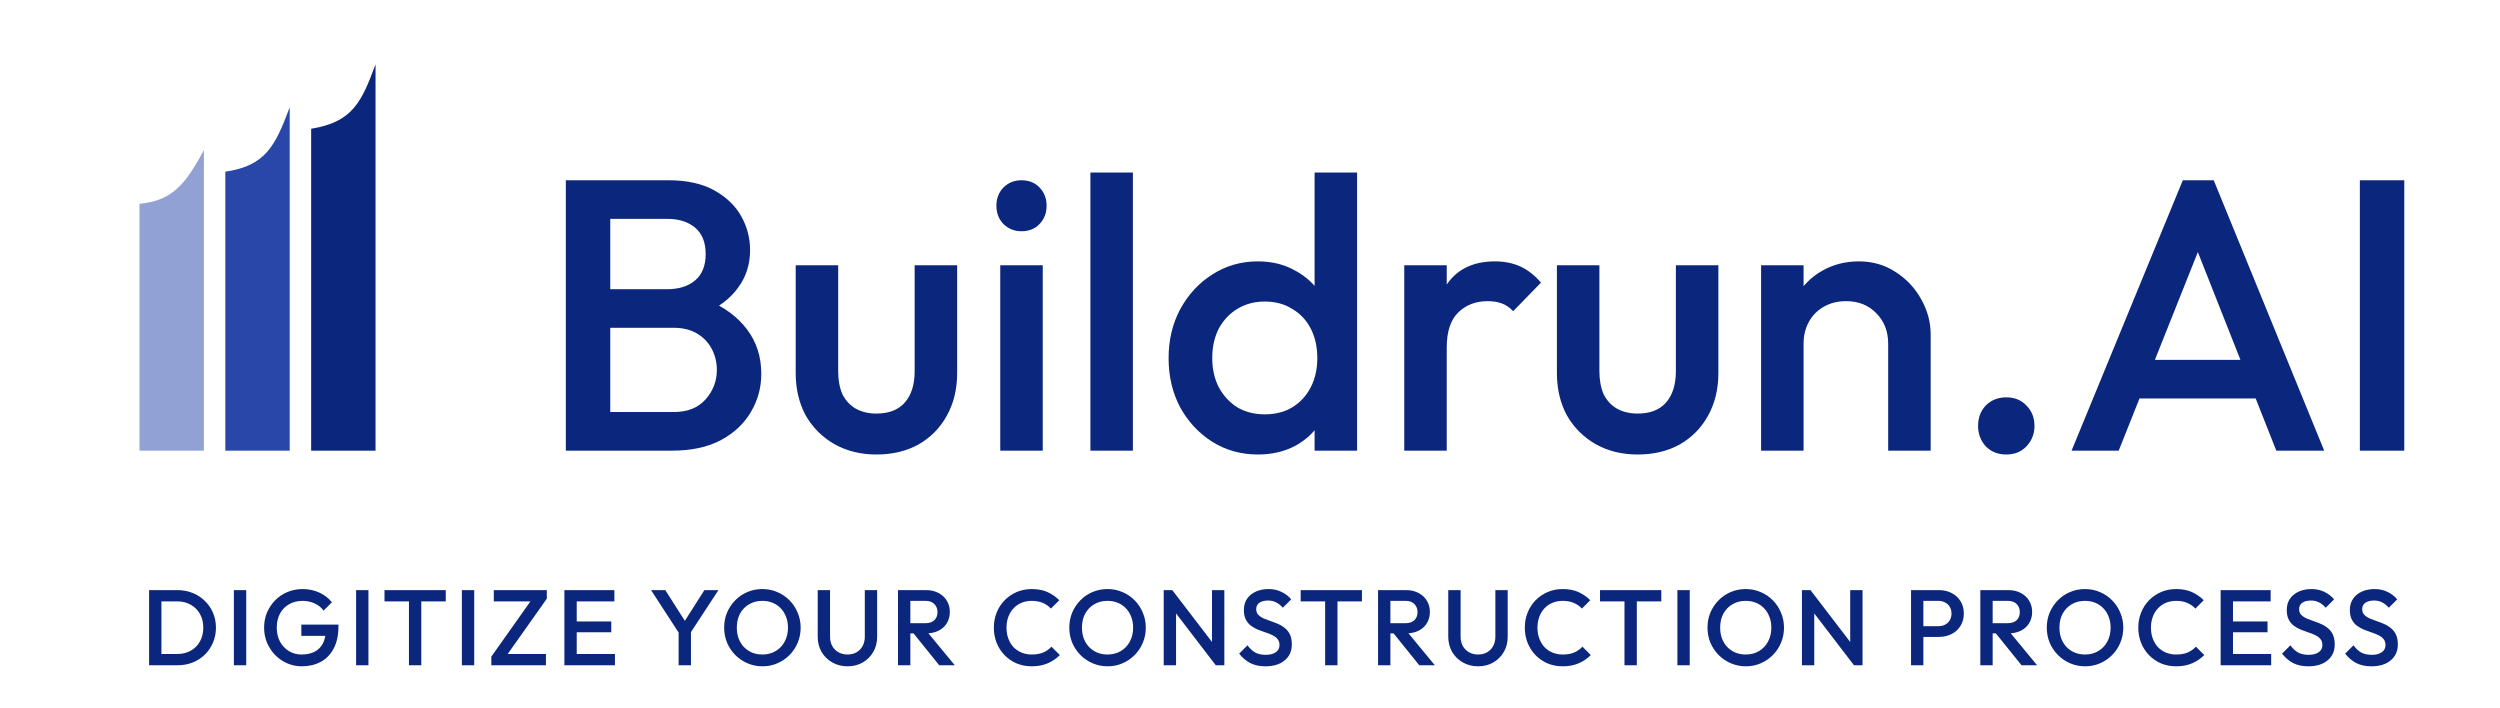<svg width="233" height="66" viewBox="0 0 233 66" fill="none" xmlns="http://www.w3.org/2000/svg">
<g clip-path="url(#clip0_10_752)">
<path d="M13 19C15.992 18.683 17.203 17.33 19 14V42H13V19Z" fill="#91A1D4"/>
<path d="M21 16C24.764 15.448 25.651 13.597 27 10V42H21V16Z" fill="#2947A9"/>
<path d="M29 12C32.868 11.371 33.695 9.51 35 6V42H29V12Z" fill="#0B267D"/>
<path d="M55.58 42V38.4H62.816C64.088 38.4 65.072 38.004 65.768 37.212C66.464 36.42 66.812 35.508 66.812 34.476C66.812 33.78 66.656 33.132 66.344 32.532C66.032 31.932 65.576 31.452 64.976 31.092C64.376 30.732 63.656 30.552 62.816 30.552H55.58V26.952H62.204C63.284 26.952 64.148 26.676 64.796 26.124C65.444 25.572 65.768 24.756 65.768 23.676C65.768 22.596 65.444 21.78 64.796 21.228C64.148 20.676 63.284 20.4 62.204 20.4H55.58V16.8H62.312C64.016 16.8 65.432 17.112 66.56 17.736C67.688 18.36 68.528 19.164 69.08 20.148C69.632 21.132 69.908 22.188 69.908 23.316C69.908 24.636 69.536 25.8 68.792 26.808C68.072 27.816 67.004 28.632 65.588 29.256L65.912 27.96C67.496 28.608 68.732 29.52 69.62 30.696C70.508 31.872 70.952 33.252 70.952 34.836C70.952 36.132 70.628 37.32 69.98 38.4C69.356 39.48 68.42 40.356 67.172 41.028C65.948 41.676 64.436 42 62.636 42H55.58ZM52.736 42V16.8H56.876V42H52.736ZM81.683 42.36C80.219 42.36 78.91 42.036 77.758 41.388C76.63 40.74 75.743 39.852 75.094 38.724C74.471 37.572 74.159 36.252 74.159 34.764V24.72H78.118V34.584C78.118 35.424 78.251 36.144 78.514 36.744C78.802 37.32 79.21 37.764 79.739 38.076C80.29 38.388 80.939 38.544 81.683 38.544C82.835 38.544 83.71 38.208 84.311 37.536C84.934 36.84 85.246 35.856 85.246 34.584V24.72H89.207V34.764C89.207 36.276 88.882 37.608 88.234 38.76C87.611 39.888 86.734 40.776 85.606 41.424C84.478 42.048 83.171 42.36 81.683 42.36ZM93.224 42V24.72H97.184V42H93.224ZM95.204 21.552C94.532 21.552 93.968 21.324 93.512 20.868C93.08 20.412 92.864 19.848 92.864 19.176C92.864 18.504 93.08 17.94 93.512 17.484C93.968 17.028 94.532 16.8 95.204 16.8C95.9 16.8 96.464 17.028 96.896 17.484C97.328 17.94 97.544 18.504 97.544 19.176C97.544 19.848 97.328 20.412 96.896 20.868C96.464 21.324 95.9 21.552 95.204 21.552ZM101.626 42V16.08H105.586V42H101.626ZM117.229 42.36C115.669 42.36 114.253 41.964 112.981 41.172C111.733 40.38 110.737 39.312 109.993 37.968C109.273 36.6 108.913 35.076 108.913 33.396C108.913 31.692 109.273 30.168 109.993 28.824C110.737 27.456 111.733 26.376 112.981 25.584C114.253 24.768 115.669 24.36 117.229 24.36C118.549 24.36 119.713 24.648 120.721 25.224C121.753 25.776 122.569 26.544 123.169 27.528C123.769 28.512 124.069 29.628 124.069 30.876V35.844C124.069 37.092 123.769 38.208 123.169 39.192C122.593 40.176 121.789 40.956 120.757 41.532C119.725 42.084 118.549 42.36 117.229 42.36ZM117.877 38.616C118.861 38.616 119.713 38.4 120.433 37.968C121.177 37.512 121.753 36.888 122.161 36.096C122.569 35.304 122.773 34.392 122.773 33.36C122.773 32.328 122.569 31.416 122.161 30.624C121.753 29.832 121.177 29.22 120.433 28.788C119.713 28.332 118.861 28.104 117.877 28.104C116.917 28.104 116.065 28.332 115.321 28.788C114.601 29.22 114.025 29.832 113.593 30.624C113.185 31.416 112.981 32.328 112.981 33.36C112.981 34.392 113.185 35.304 113.593 36.096C114.025 36.888 114.601 37.512 115.321 37.968C116.065 38.4 116.917 38.616 117.877 38.616ZM126.481 42H122.521V37.356L123.205 33.144L122.521 28.968V16.08H126.481V42ZM130.876 42V24.72H134.836V42H130.876ZM134.836 32.388L133.468 31.704C133.468 29.52 133.948 27.756 134.908 26.412C135.892 25.044 137.368 24.36 139.336 24.36C140.2 24.36 140.98 24.516 141.676 24.828C142.372 25.14 143.02 25.644 143.62 26.34L141.028 29.004C140.716 28.668 140.368 28.428 139.984 28.284C139.6 28.14 139.156 28.068 138.652 28.068C137.548 28.068 136.636 28.416 135.916 29.112C135.196 29.808 134.836 30.9 134.836 32.388ZM152.628 42.36C151.164 42.36 149.856 42.036 148.704 41.388C147.576 40.74 146.688 39.852 146.04 38.724C145.416 37.572 145.104 36.252 145.104 34.764V24.72H149.064V34.584C149.064 35.424 149.196 36.144 149.46 36.744C149.748 37.32 150.156 37.764 150.684 38.076C151.236 38.388 151.884 38.544 152.628 38.544C153.78 38.544 154.656 38.208 155.256 37.536C155.88 36.84 156.192 35.856 156.192 34.584V24.72H160.152V34.764C160.152 36.276 159.828 37.608 159.18 38.76C158.556 39.888 157.68 40.776 156.552 41.424C155.424 42.048 154.116 42.36 152.628 42.36ZM175.978 42V32.028C175.978 30.876 175.606 29.928 174.862 29.184C174.142 28.44 173.206 28.068 172.054 28.068C171.286 28.068 170.602 28.236 170.002 28.572C169.402 28.908 168.934 29.376 168.598 29.976C168.262 30.576 168.094 31.26 168.094 32.028L166.546 31.164C166.546 29.844 166.834 28.68 167.41 27.672C167.986 26.64 168.778 25.836 169.786 25.26C170.818 24.66 171.97 24.36 173.242 24.36C174.538 24.36 175.69 24.696 176.698 25.368C177.706 26.016 178.498 26.868 179.074 27.924C179.65 28.956 179.938 30.036 179.938 31.164V42H175.978ZM164.134 42V24.72H168.094V42H164.134ZM186.986 42.36C186.218 42.36 185.582 42.108 185.078 41.604C184.598 41.076 184.358 40.44 184.358 39.696C184.358 38.928 184.598 38.292 185.078 37.788C185.582 37.284 186.218 37.032 186.986 37.032C187.754 37.032 188.378 37.284 188.858 37.788C189.362 38.292 189.614 38.928 189.614 39.696C189.614 40.44 189.362 41.076 188.858 41.604C188.378 42.108 187.754 42.36 186.986 42.36ZM193.071 42L203.439 16.8H206.319L216.615 42H212.151L204.087 21.588H205.599L197.463 42H193.071ZM198.183 37.14V33.54H211.539V37.14H198.183ZM219.939 42V16.8H224.079V42H219.939Z" fill="#0B267D"/>
</g>
<path d="M14.686 62V60.95H16.526C17.006 60.95 17.426 60.847 17.786 60.64C18.152 60.433 18.436 60.147 18.636 59.78C18.842 59.407 18.946 58.977 18.946 58.49C18.946 58.01 18.842 57.587 18.636 57.22C18.429 56.853 18.142 56.567 17.776 56.36C17.416 56.153 16.999 56.05 16.526 56.05H14.686V55H16.556C17.062 55 17.532 55.09 17.966 55.27C18.399 55.443 18.776 55.69 19.096 56.01C19.422 56.323 19.676 56.693 19.856 57.12C20.036 57.54 20.126 58 20.126 58.5C20.126 58.993 20.036 59.453 19.856 59.88C19.676 60.307 19.426 60.68 19.106 61C18.786 61.313 18.409 61.56 17.976 61.74C17.542 61.913 17.076 62 16.576 62H14.686ZM13.896 62V55H15.046V62H13.896ZM21.798 62V55H22.948V62H21.798ZM28.124 62.1C27.644 62.1 27.191 62.007 26.764 61.82C26.337 61.633 25.964 61.377 25.644 61.05C25.324 60.717 25.071 60.333 24.884 59.9C24.704 59.46 24.614 58.99 24.614 58.49C24.614 57.99 24.704 57.523 24.884 57.09C25.071 56.657 25.324 56.277 25.644 55.95C25.971 55.617 26.351 55.36 26.784 55.18C27.224 54.993 27.697 54.9 28.204 54.9C28.757 54.9 29.271 55.007 29.744 55.22C30.217 55.433 30.614 55.737 30.934 56.13L30.154 56.91C29.947 56.617 29.671 56.393 29.324 56.24C28.977 56.08 28.604 56 28.204 56C27.724 56 27.301 56.107 26.934 56.32C26.574 56.527 26.294 56.817 26.094 57.19C25.894 57.563 25.794 57.997 25.794 58.49C25.794 58.983 25.894 59.42 26.094 59.8C26.301 60.173 26.577 60.467 26.924 60.68C27.271 60.893 27.664 61 28.104 61C28.571 61 28.971 60.917 29.304 60.75C29.644 60.577 29.904 60.323 30.084 59.99C30.264 59.65 30.354 59.233 30.354 58.74L31.074 59.26H28.084V58.21H31.544V58.37C31.544 59.203 31.394 59.897 31.094 60.45C30.801 61.003 30.397 61.417 29.884 61.69C29.371 61.963 28.784 62.1 28.124 62.1ZM33.189 62V55H34.339V62H33.189ZM38.115 62V55.2H39.265V62H38.115ZM35.835 56.05V55H41.545V56.05H35.835ZM43.046 62V55H44.196V62H43.046ZM45.792 61.2L49.612 55.8H50.962L47.142 61.2H45.792ZM45.792 62V61.2L46.782 60.95H50.882V62H45.792ZM46.022 56.05V55H50.962V55.8L49.962 56.05H46.022ZM52.601 62V55H53.751V62H52.601ZM53.391 62V60.95H57.311V62H53.391ZM53.391 58.93V57.92H56.971V58.93H53.391ZM53.391 56.05V55H57.261V56.05H53.391ZM63.408 59.2L60.678 55H62.008L64.138 58.35H63.518L65.648 55H66.958L64.208 59.2H63.408ZM63.248 62V58.48H64.398V62H63.248ZM71.071 62.1C70.571 62.1 70.104 62.007 69.671 61.82C69.237 61.633 68.858 61.377 68.531 61.05C68.204 60.717 67.948 60.333 67.761 59.9C67.581 59.46 67.491 58.99 67.491 58.49C67.491 57.99 67.581 57.523 67.761 57.09C67.948 56.657 68.201 56.277 68.521 55.95C68.847 55.617 69.224 55.36 69.651 55.18C70.084 54.993 70.551 54.9 71.051 54.9C71.551 54.9 72.014 54.993 72.441 55.18C72.874 55.36 73.254 55.617 73.581 55.95C73.907 56.277 74.161 56.66 74.341 57.1C74.528 57.533 74.621 58 74.621 58.5C74.621 59 74.528 59.47 74.341 59.91C74.161 60.343 73.907 60.723 73.581 61.05C73.261 61.377 72.884 61.633 72.451 61.82C72.024 62.007 71.564 62.1 71.071 62.1ZM71.051 61C71.524 61 71.938 60.893 72.291 60.68C72.651 60.467 72.931 60.173 73.131 59.8C73.338 59.42 73.441 58.983 73.441 58.49C73.441 58.123 73.381 57.79 73.261 57.49C73.147 57.183 72.984 56.92 72.771 56.7C72.558 56.473 72.304 56.3 72.011 56.18C71.724 56.06 71.404 56 71.051 56C70.584 56 70.171 56.107 69.811 56.32C69.457 56.527 69.177 56.817 68.971 57.19C68.771 57.563 68.671 57.997 68.671 58.49C68.671 58.857 68.728 59.197 68.841 59.51C68.961 59.817 69.124 60.08 69.331 60.3C69.544 60.52 69.797 60.693 70.091 60.82C70.384 60.94 70.704 61 71.051 61ZM78.99 62.1C78.464 62.1 77.99 61.98 77.57 61.74C77.15 61.5 76.817 61.173 76.57 60.76C76.33 60.34 76.21 59.867 76.21 59.34V55H77.36V59.33C77.36 59.67 77.43 59.967 77.57 60.22C77.717 60.467 77.914 60.66 78.16 60.8C78.407 60.933 78.684 61 78.99 61C79.304 61 79.58 60.933 79.82 60.8C80.06 60.66 80.25 60.467 80.39 60.22C80.53 59.967 80.6 59.673 80.6 59.34V55H81.75V59.35C81.75 59.877 81.63 60.347 81.39 60.76C81.15 61.173 80.824 61.5 80.41 61.74C79.997 61.98 79.524 62.1 78.99 62.1ZM84.485 59.03V58.08H86.255C86.608 58.08 86.881 57.99 87.075 57.81C87.275 57.623 87.375 57.367 87.375 57.04C87.375 56.747 87.278 56.5 87.085 56.3C86.891 56.1 86.618 56 86.265 56H84.485V55H86.315C86.755 55 87.141 55.09 87.475 55.27C87.808 55.443 88.065 55.683 88.245 55.99C88.431 56.29 88.525 56.633 88.525 57.02C88.525 57.427 88.431 57.78 88.245 58.08C88.065 58.38 87.808 58.613 87.475 58.78C87.141 58.947 86.755 59.03 86.315 59.03H84.485ZM83.695 62V55H84.845V62H83.695ZM87.535 62L85.085 58.96L86.155 58.57L88.985 62H87.535ZM96.156 62.1C95.649 62.1 95.179 62.01 94.746 61.83C94.319 61.643 93.946 61.387 93.626 61.06C93.306 60.727 93.059 60.343 92.886 59.91C92.713 59.47 92.626 59 92.626 58.5C92.626 58 92.713 57.533 92.886 57.1C93.059 56.66 93.306 56.277 93.626 55.95C93.946 55.623 94.319 55.367 94.746 55.18C95.179 54.993 95.649 54.9 96.156 54.9C96.722 54.9 97.213 54.993 97.626 55.18C98.039 55.367 98.406 55.62 98.726 55.94L97.946 56.72C97.739 56.493 97.486 56.317 97.186 56.19C96.892 56.063 96.549 56 96.156 56C95.809 56 95.493 56.06 95.206 56.18C94.919 56.3 94.669 56.473 94.456 56.7C94.249 56.92 94.089 57.183 93.976 57.49C93.862 57.797 93.806 58.133 93.806 58.5C93.806 58.867 93.862 59.203 93.976 59.51C94.089 59.817 94.249 60.083 94.456 60.31C94.669 60.53 94.919 60.7 95.206 60.82C95.493 60.94 95.809 61 96.156 61C96.582 61 96.942 60.937 97.236 60.81C97.536 60.677 97.789 60.497 97.996 60.27L98.776 61.05C98.456 61.377 98.079 61.633 97.646 61.82C97.213 62.007 96.716 62.1 96.156 62.1ZM103.239 62.1C102.739 62.1 102.272 62.007 101.839 61.82C101.405 61.633 101.025 61.377 100.699 61.05C100.372 60.717 100.115 60.333 99.929 59.9C99.749 59.46 99.659 58.99 99.659 58.49C99.659 57.99 99.749 57.523 99.929 57.09C100.115 56.657 100.369 56.277 100.689 55.95C101.015 55.617 101.392 55.36 101.819 55.18C102.252 54.993 102.719 54.9 103.219 54.9C103.719 54.9 104.182 54.993 104.609 55.18C105.042 55.36 105.422 55.617 105.749 55.95C106.075 56.277 106.329 56.66 106.509 57.1C106.695 57.533 106.789 58 106.789 58.5C106.789 59 106.695 59.47 106.509 59.91C106.329 60.343 106.075 60.723 105.749 61.05C105.429 61.377 105.052 61.633 104.619 61.82C104.192 62.007 103.732 62.1 103.239 62.1ZM103.219 61C103.692 61 104.105 60.893 104.459 60.68C104.819 60.467 105.099 60.173 105.299 59.8C105.505 59.42 105.609 58.983 105.609 58.49C105.609 58.123 105.549 57.79 105.429 57.49C105.315 57.183 105.152 56.92 104.939 56.7C104.725 56.473 104.472 56.3 104.179 56.18C103.892 56.06 103.572 56 103.219 56C102.752 56 102.339 56.107 101.979 56.32C101.625 56.527 101.345 56.817 101.139 57.19C100.939 57.563 100.839 57.997 100.839 58.49C100.839 58.857 100.895 59.197 101.009 59.51C101.129 59.817 101.292 60.08 101.499 60.3C101.712 60.52 101.965 60.693 102.259 60.82C102.552 60.94 102.872 61 103.219 61ZM108.458 62V55H109.258L109.608 56.32V62H108.458ZM113.308 62L109.118 56.53L109.258 55L113.448 60.47L113.308 62ZM113.308 62L112.958 60.77V55H114.108V62H113.308ZM117.939 62.1C117.386 62.1 116.916 62 116.529 61.8C116.143 61.6 115.796 61.307 115.489 60.92L116.269 60.14C116.463 60.42 116.693 60.64 116.959 60.8C117.226 60.953 117.566 61.03 117.979 61.03C118.366 61.03 118.673 60.95 118.899 60.79C119.133 60.63 119.249 60.41 119.249 60.13C119.249 59.897 119.189 59.707 119.069 59.56C118.949 59.413 118.789 59.293 118.589 59.2C118.396 59.1 118.179 59.013 117.939 58.94C117.706 58.86 117.469 58.773 117.229 58.68C116.996 58.58 116.779 58.457 116.579 58.31C116.386 58.163 116.229 57.973 116.109 57.74C115.989 57.507 115.929 57.21 115.929 56.85C115.929 56.437 116.029 56.087 116.229 55.8C116.436 55.507 116.713 55.283 117.059 55.13C117.406 54.977 117.793 54.9 118.219 54.9C118.679 54.9 119.089 54.99 119.449 55.17C119.816 55.35 120.113 55.58 120.339 55.86L119.559 56.64C119.359 56.413 119.149 56.247 118.929 56.14C118.716 56.027 118.469 55.97 118.189 55.97C117.843 55.97 117.569 56.04 117.369 56.18C117.176 56.32 117.079 56.517 117.079 56.77C117.079 56.983 117.139 57.157 117.259 57.29C117.379 57.417 117.536 57.527 117.729 57.62C117.929 57.707 118.146 57.79 118.379 57.87C118.619 57.95 118.856 58.04 119.089 58.14C119.329 58.24 119.546 58.37 119.739 58.53C119.939 58.683 120.099 58.883 120.219 59.13C120.339 59.377 120.399 59.687 120.399 60.06C120.399 60.687 120.176 61.183 119.729 61.55C119.289 61.917 118.693 62.1 117.939 62.1ZM123.503 62V55.2H124.653V62H123.503ZM121.223 56.05V55H126.933V56.05H121.223ZM129.225 59.03V58.08H130.995C131.348 58.08 131.621 57.99 131.815 57.81C132.015 57.623 132.115 57.367 132.115 57.04C132.115 56.747 132.018 56.5 131.825 56.3C131.631 56.1 131.358 56 131.005 56H129.225V55H131.055C131.495 55 131.881 55.09 132.215 55.27C132.548 55.443 132.805 55.683 132.985 55.99C133.171 56.29 133.265 56.633 133.265 57.02C133.265 57.427 133.171 57.78 132.985 58.08C132.805 58.38 132.548 58.613 132.215 58.78C131.881 58.947 131.495 59.03 131.055 59.03H129.225ZM128.435 62V55H129.585V62H128.435ZM132.275 62L129.825 58.96L130.895 58.57L133.725 62H132.275ZM137.758 62.1C137.231 62.1 136.758 61.98 136.338 61.74C135.918 61.5 135.585 61.173 135.338 60.76C135.098 60.34 134.978 59.867 134.978 59.34V55H136.128V59.33C136.128 59.67 136.198 59.967 136.338 60.22C136.485 60.467 136.681 60.66 136.928 60.8C137.175 60.933 137.451 61 137.758 61C138.071 61 138.348 60.933 138.588 60.8C138.828 60.66 139.018 60.467 139.158 60.22C139.298 59.967 139.368 59.673 139.368 59.34V55H140.518V59.35C140.518 59.877 140.398 60.347 140.158 60.76C139.918 61.173 139.591 61.5 139.178 61.74C138.765 61.98 138.291 62.1 137.758 62.1ZM145.642 62.1C145.135 62.1 144.665 62.01 144.232 61.83C143.805 61.643 143.432 61.387 143.112 61.06C142.792 60.727 142.545 60.343 142.372 59.91C142.199 59.47 142.112 59 142.112 58.5C142.112 58 142.199 57.533 142.372 57.1C142.545 56.66 142.792 56.277 143.112 55.95C143.432 55.623 143.805 55.367 144.232 55.18C144.665 54.993 145.135 54.9 145.642 54.9C146.209 54.9 146.699 54.993 147.112 55.18C147.525 55.367 147.892 55.62 148.212 55.94L147.432 56.72C147.225 56.493 146.972 56.317 146.672 56.19C146.379 56.063 146.035 56 145.642 56C145.295 56 144.979 56.06 144.692 56.18C144.405 56.3 144.155 56.473 143.942 56.7C143.735 56.92 143.575 57.183 143.462 57.49C143.349 57.797 143.292 58.133 143.292 58.5C143.292 58.867 143.349 59.203 143.462 59.51C143.575 59.817 143.735 60.083 143.942 60.31C144.155 60.53 144.405 60.7 144.692 60.82C144.979 60.94 145.295 61 145.642 61C146.069 61 146.429 60.937 146.722 60.81C147.022 60.677 147.275 60.497 147.482 60.27L148.262 61.05C147.942 61.377 147.565 61.633 147.132 61.82C146.699 62.007 146.202 62.1 145.642 62.1ZM151.402 62V55.2H152.552V62H151.402ZM149.122 56.05V55H154.832V56.05H149.122ZM156.333 62V55H157.483V62H156.333ZM162.719 62.1C162.219 62.1 161.753 62.007 161.319 61.82C160.886 61.633 160.506 61.377 160.179 61.05C159.853 60.717 159.596 60.333 159.409 59.9C159.229 59.46 159.139 58.99 159.139 58.49C159.139 57.99 159.229 57.523 159.409 57.09C159.596 56.657 159.849 56.277 160.169 55.95C160.496 55.617 160.873 55.36 161.299 55.18C161.733 54.993 162.199 54.9 162.699 54.9C163.199 54.9 163.663 54.993 164.089 55.18C164.523 55.36 164.903 55.617 165.229 55.95C165.556 56.277 165.809 56.66 165.989 57.1C166.176 57.533 166.269 58 166.269 58.5C166.269 59 166.176 59.47 165.989 59.91C165.809 60.343 165.556 60.723 165.229 61.05C164.909 61.377 164.533 61.633 164.099 61.82C163.673 62.007 163.213 62.1 162.719 62.1ZM162.699 61C163.173 61 163.586 60.893 163.939 60.68C164.299 60.467 164.579 60.173 164.779 59.8C164.986 59.42 165.089 58.983 165.089 58.49C165.089 58.123 165.029 57.79 164.909 57.49C164.796 57.183 164.633 56.92 164.419 56.7C164.206 56.473 163.953 56.3 163.659 56.18C163.373 56.06 163.053 56 162.699 56C162.233 56 161.819 56.107 161.459 56.32C161.106 56.527 160.826 56.817 160.619 57.19C160.419 57.563 160.319 57.997 160.319 58.49C160.319 58.857 160.376 59.197 160.489 59.51C160.609 59.817 160.773 60.08 160.979 60.3C161.193 60.52 161.446 60.693 161.739 60.82C162.033 60.94 162.353 61 162.699 61ZM167.939 62V55H168.739L169.089 56.32V62H167.939ZM172.789 62L168.599 56.53L168.739 55L172.929 60.47L172.789 62ZM172.789 62L172.439 60.77V55H173.589V62H172.789ZM178.899 59.36V58.36H180.649C180.889 58.36 181.099 58.313 181.279 58.22C181.465 58.12 181.612 57.983 181.719 57.81C181.825 57.63 181.879 57.42 181.879 57.18C181.879 56.94 181.825 56.733 181.719 56.56C181.612 56.38 181.465 56.243 181.279 56.15C181.099 56.05 180.889 56 180.649 56H178.899V55H180.709C181.149 55 181.542 55.09 181.889 55.27C182.242 55.45 182.519 55.703 182.719 56.03C182.925 56.357 183.029 56.74 183.029 57.18C183.029 57.62 182.925 58.003 182.719 58.33C182.519 58.657 182.242 58.91 181.889 59.09C181.542 59.27 181.149 59.36 180.709 59.36H178.899ZM178.109 62V55H179.259V62H178.109ZM185.356 59.03V58.08H187.126C187.479 58.08 187.752 57.99 187.946 57.81C188.146 57.623 188.246 57.367 188.246 57.04C188.246 56.747 188.149 56.5 187.956 56.3C187.762 56.1 187.489 56 187.136 56H185.356V55H187.186C187.626 55 188.012 55.09 188.346 55.27C188.679 55.443 188.936 55.683 189.116 55.99C189.302 56.29 189.396 56.633 189.396 57.02C189.396 57.427 189.302 57.78 189.116 58.08C188.936 58.38 188.679 58.613 188.346 58.78C188.012 58.947 187.626 59.03 187.186 59.03H185.356ZM184.566 62V55H185.716V62H184.566ZM188.406 62L185.956 58.96L187.026 58.57L189.856 62H188.406ZM194.34 62.1C193.84 62.1 193.374 62.007 192.94 61.82C192.507 61.633 192.127 61.377 191.8 61.05C191.474 60.717 191.217 60.333 191.03 59.9C190.85 59.46 190.76 58.99 190.76 58.49C190.76 57.99 190.85 57.523 191.03 57.09C191.217 56.657 191.47 56.277 191.79 55.95C192.117 55.617 192.494 55.36 192.92 55.18C193.354 54.993 193.82 54.9 194.32 54.9C194.82 54.9 195.284 54.993 195.71 55.18C196.144 55.36 196.524 55.617 196.85 55.95C197.177 56.277 197.43 56.66 197.61 57.1C197.797 57.533 197.89 58 197.89 58.5C197.89 59 197.797 59.47 197.61 59.91C197.43 60.343 197.177 60.723 196.85 61.05C196.53 61.377 196.154 61.633 195.72 61.82C195.294 62.007 194.834 62.1 194.34 62.1ZM194.32 61C194.794 61 195.207 60.893 195.56 60.68C195.92 60.467 196.2 60.173 196.4 59.8C196.607 59.42 196.71 58.983 196.71 58.49C196.71 58.123 196.65 57.79 196.53 57.49C196.417 57.183 196.254 56.92 196.04 56.7C195.827 56.473 195.574 56.3 195.28 56.18C194.994 56.06 194.674 56 194.32 56C193.854 56 193.44 56.107 193.08 56.32C192.727 56.527 192.447 56.817 192.24 57.19C192.04 57.563 191.94 57.997 191.94 58.49C191.94 58.857 191.997 59.197 192.11 59.51C192.23 59.817 192.394 60.08 192.6 60.3C192.814 60.52 193.067 60.693 193.36 60.82C193.654 60.94 193.974 61 194.32 61ZM202.818 62.1C202.311 62.1 201.841 62.01 201.408 61.83C200.981 61.643 200.608 61.387 200.288 61.06C199.968 60.727 199.721 60.343 199.548 59.91C199.375 59.47 199.288 59 199.288 58.5C199.288 58 199.375 57.533 199.548 57.1C199.721 56.66 199.968 56.277 200.288 55.95C200.608 55.623 200.981 55.367 201.408 55.18C201.841 54.993 202.311 54.9 202.818 54.9C203.385 54.9 203.875 54.993 204.288 55.18C204.701 55.367 205.068 55.62 205.388 55.94L204.608 56.72C204.401 56.493 204.148 56.317 203.848 56.19C203.555 56.063 203.211 56 202.818 56C202.471 56 202.155 56.06 201.868 56.18C201.581 56.3 201.331 56.473 201.118 56.7C200.911 56.92 200.751 57.183 200.638 57.49C200.525 57.797 200.468 58.133 200.468 58.5C200.468 58.867 200.525 59.203 200.638 59.51C200.751 59.817 200.911 60.083 201.118 60.31C201.331 60.53 201.581 60.7 201.868 60.82C202.155 60.94 202.471 61 202.818 61C203.245 61 203.605 60.937 203.898 60.81C204.198 60.677 204.451 60.497 204.658 60.27L205.438 61.05C205.118 61.377 204.741 61.633 204.308 61.82C203.875 62.007 203.378 62.1 202.818 62.1ZM206.964 62V55H208.114V62H206.964ZM207.754 62V60.95H211.674V62H207.754ZM207.754 58.93V57.92H211.334V58.93H207.754ZM207.754 56.05V55H211.624V56.05H207.754ZM215.137 62.1C214.583 62.1 214.113 62 213.727 61.8C213.34 61.6 212.993 61.307 212.687 60.92L213.467 60.14C213.66 60.42 213.89 60.64 214.157 60.8C214.423 60.953 214.763 61.03 215.177 61.03C215.563 61.03 215.87 60.95 216.097 60.79C216.33 60.63 216.447 60.41 216.447 60.13C216.447 59.897 216.387 59.707 216.267 59.56C216.147 59.413 215.987 59.293 215.787 59.2C215.593 59.1 215.377 59.013 215.137 58.94C214.903 58.86 214.667 58.773 214.427 58.68C214.193 58.58 213.977 58.457 213.777 58.31C213.583 58.163 213.427 57.973 213.307 57.74C213.187 57.507 213.127 57.21 213.127 56.85C213.127 56.437 213.227 56.087 213.427 55.8C213.633 55.507 213.91 55.283 214.257 55.13C214.603 54.977 214.99 54.9 215.417 54.9C215.877 54.9 216.287 54.99 216.647 55.17C217.013 55.35 217.31 55.58 217.537 55.86L216.757 56.64C216.557 56.413 216.347 56.247 216.127 56.14C215.913 56.027 215.667 55.97 215.387 55.97C215.04 55.97 214.767 56.04 214.567 56.18C214.373 56.32 214.277 56.517 214.277 56.77C214.277 56.983 214.337 57.157 214.457 57.29C214.577 57.417 214.733 57.527 214.927 57.62C215.127 57.707 215.343 57.79 215.577 57.87C215.817 57.95 216.053 58.04 216.287 58.14C216.527 58.24 216.743 58.37 216.937 58.53C217.137 58.683 217.297 58.883 217.417 59.13C217.537 59.377 217.597 59.687 217.597 60.06C217.597 60.687 217.373 61.183 216.927 61.55C216.487 61.917 215.89 62.1 215.137 62.1ZM221.018 62.1C220.464 62.1 219.994 62 219.608 61.8C219.221 61.6 218.874 61.307 218.568 60.92L219.348 60.14C219.541 60.42 219.771 60.64 220.038 60.8C220.304 60.953 220.644 61.03 221.058 61.03C221.444 61.03 221.751 60.95 221.978 60.79C222.211 60.63 222.328 60.41 222.328 60.13C222.328 59.897 222.268 59.707 222.148 59.56C222.028 59.413 221.868 59.293 221.668 59.2C221.474 59.1 221.258 59.013 221.018 58.94C220.784 58.86 220.548 58.773 220.308 58.68C220.074 58.58 219.858 58.457 219.658 58.31C219.464 58.163 219.308 57.973 219.188 57.74C219.068 57.507 219.008 57.21 219.008 56.85C219.008 56.437 219.108 56.087 219.308 55.8C219.514 55.507 219.791 55.283 220.138 55.13C220.484 54.977 220.871 54.9 221.298 54.9C221.758 54.9 222.168 54.99 222.528 55.17C222.894 55.35 223.191 55.58 223.418 55.86L222.638 56.64C222.438 56.413 222.228 56.247 222.008 56.14C221.794 56.027 221.548 55.97 221.268 55.97C220.921 55.97 220.648 56.04 220.448 56.18C220.254 56.32 220.158 56.517 220.158 56.77C220.158 56.983 220.218 57.157 220.338 57.29C220.458 57.417 220.614 57.527 220.808 57.62C221.008 57.707 221.224 57.79 221.458 57.87C221.698 57.95 221.934 58.04 222.168 58.14C222.408 58.24 222.624 58.37 222.818 58.53C223.018 58.683 223.178 58.883 223.298 59.13C223.418 59.377 223.478 59.687 223.478 60.06C223.478 60.687 223.254 61.183 222.808 61.55C222.368 61.917 221.771 62.1 221.018 62.1Z" fill="#0B267D"/>
<defs>
<clipPath id="clip0_10_752">
<rect width="233" height="48" fill="white"/>
</clipPath>
</defs>
</svg>
